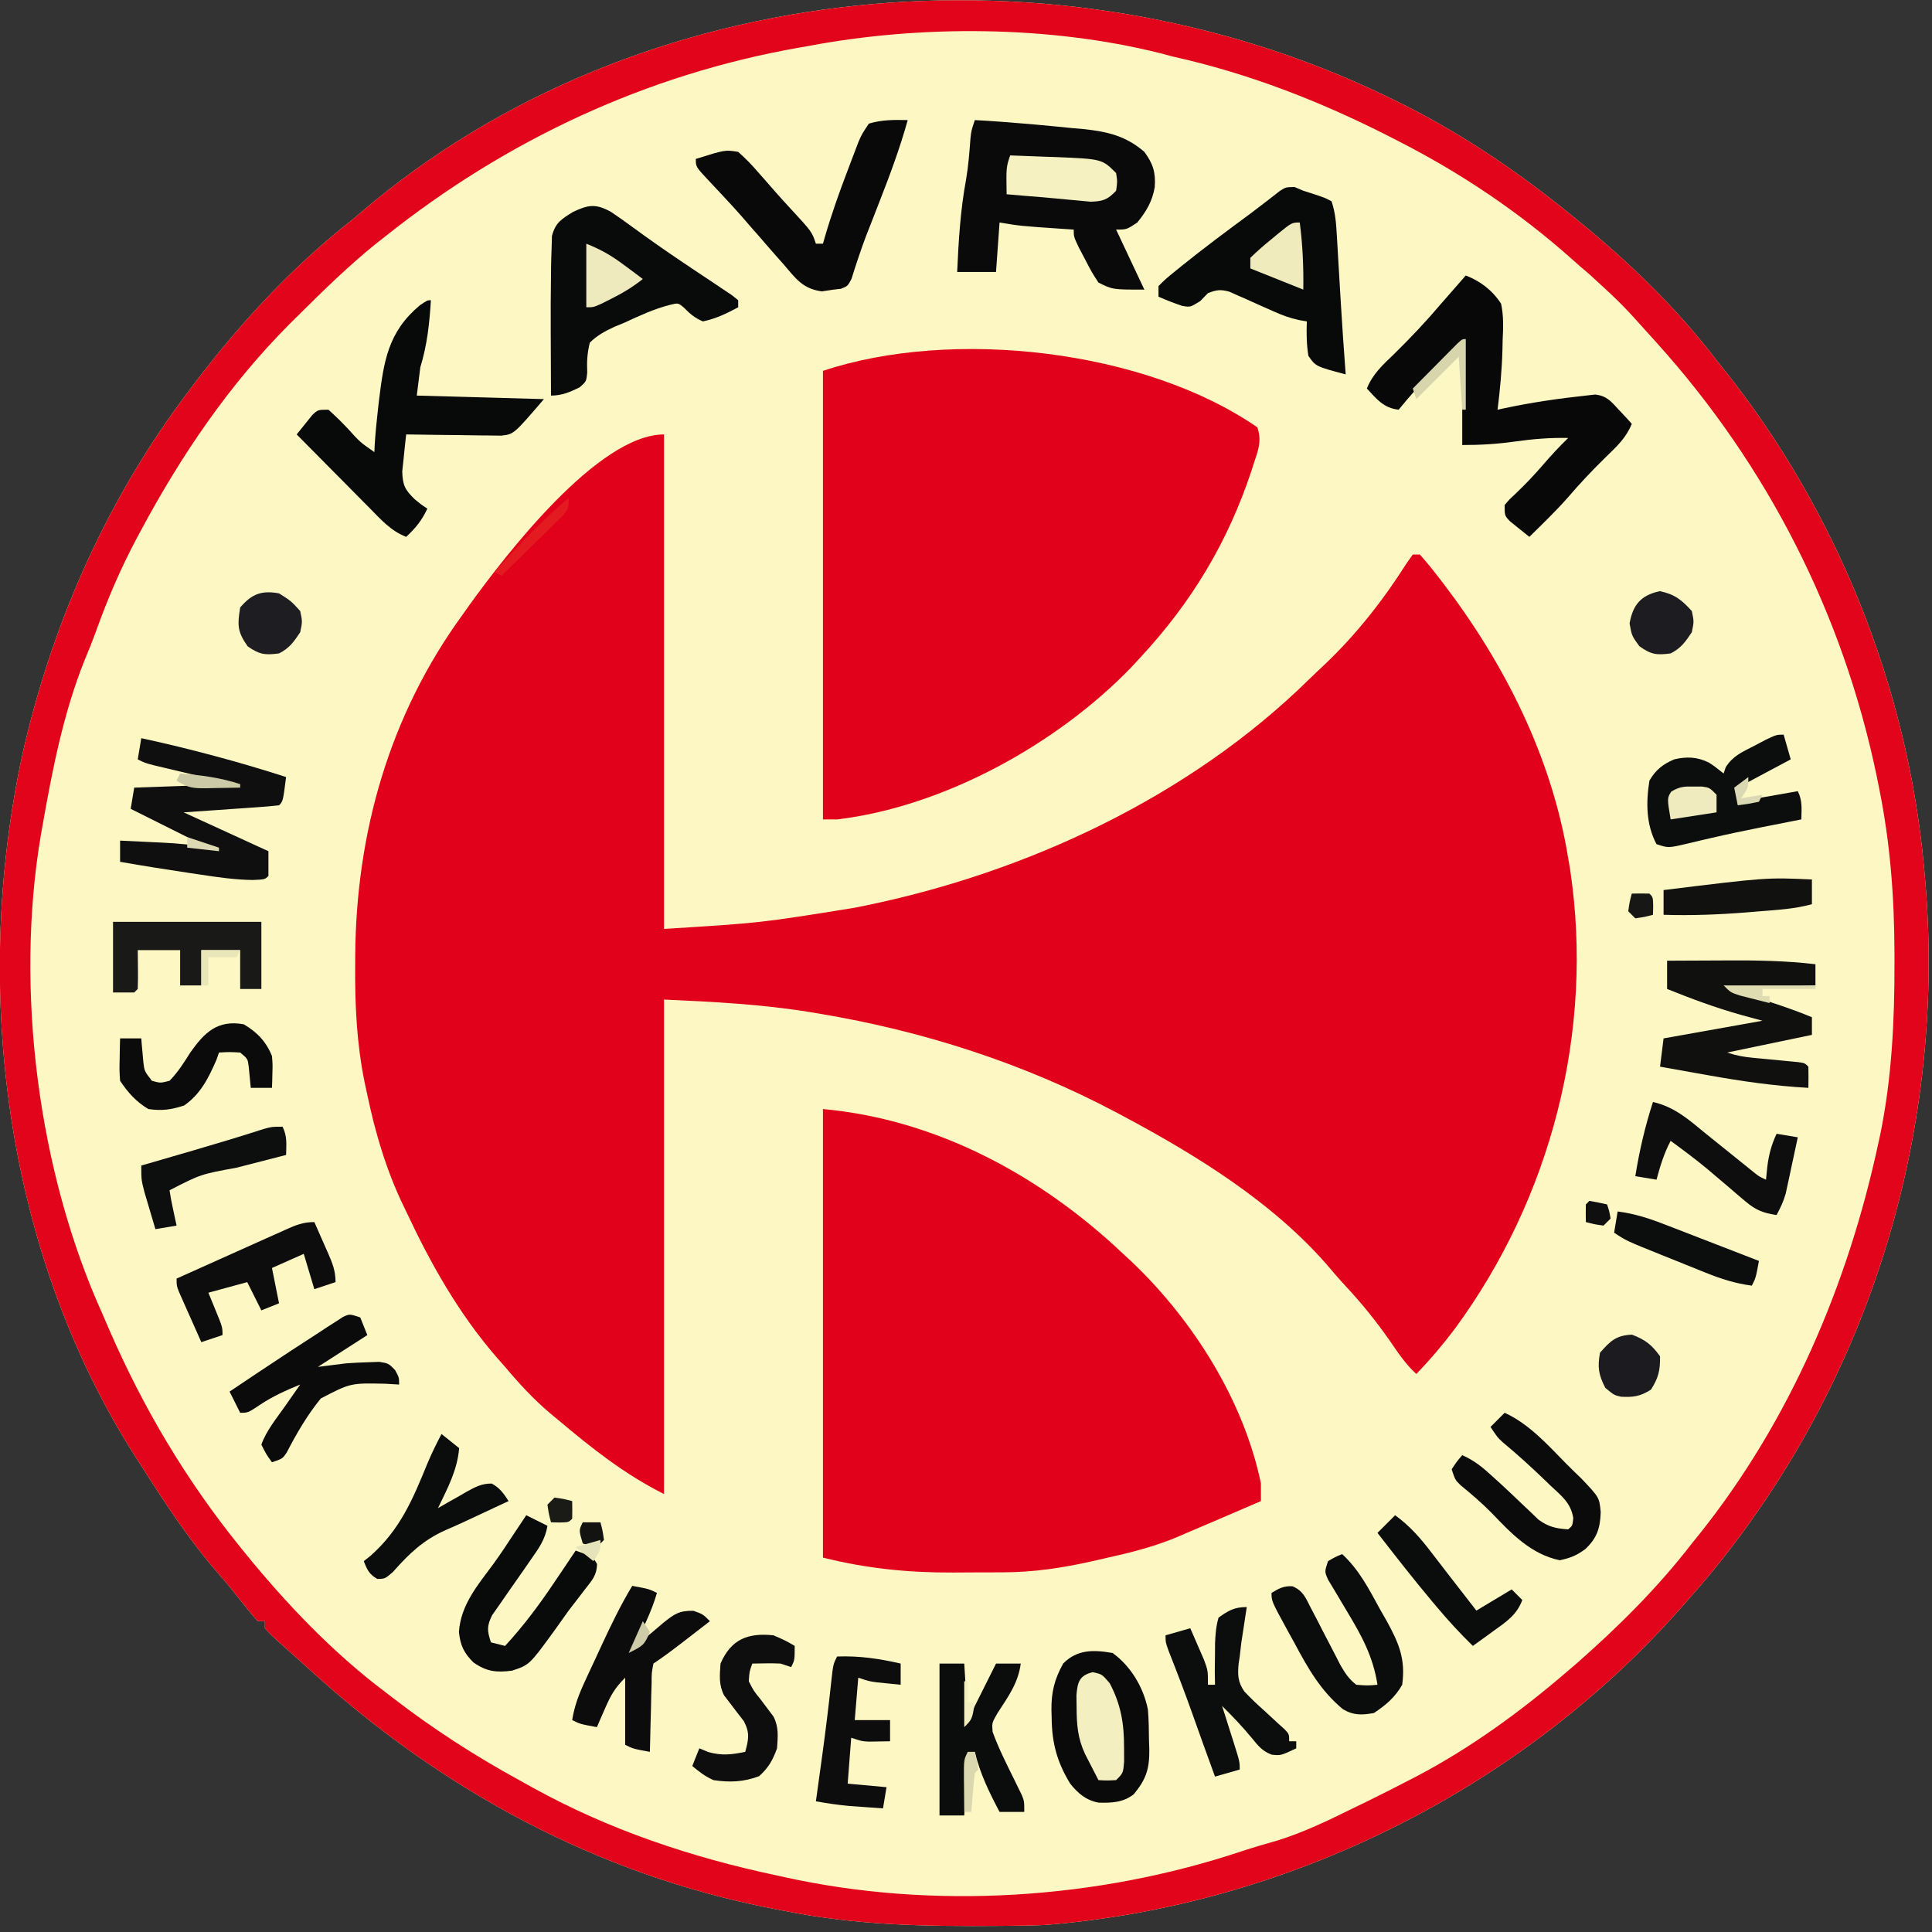 <?xml version="1.0" encoding="UTF-8"?>
<svg version="1.1" xmlns="http://www.w3.org/2000/svg" width="547" height="547">
<rect width="100%" height="100%" fill="#333333" stroke="none"/>
<path d="M0 0 C0.821 0.393 1.642 0.785 2.488 1.19 C20.584 9.971 37.429 21.293 53 34 C53.53 34.429 54.061 34.858 54.607 35.3 C69.039 47.037 82.71 60.19 94 75 C94.781 75.976 95.562 76.952 96.367 77.957 C127.99 117.66 147.989 167.501 152.688 218 C152.75 218.667 152.813 219.334 152.878 220.021 C159.539 291.721 137.798 363.599 91.856 419.075 C89.607 421.749 87.313 424.381 85 427 C84.305 427.79 84.305 427.79 83.596 428.596 C38.22 479.823 -27.776 512.573 -96 518 C-99.352 518.155 -102.7 518.209 -106.055 518.238 C-106.986 518.248 -107.917 518.258 -108.877 518.268 C-129.61 518.441 -149.606 518.143 -170 514 C-171.064 513.796 -172.128 513.593 -173.225 513.383 C-222.798 503.759 -266.921 479.824 -304 446 C-305.812 444.374 -307.624 442.749 -309.438 441.125 C-315.47 435.722 -315.47 435.722 -317 434 C-317 433.34 -317 432.68 -317 432 C-317.66 432 -318.32 432 -319 432 C-320.396 430.472 -321.716 428.873 -323 427.25 C-323.811 426.232 -324.622 425.213 -325.457 424.164 C-326.091 423.368 -326.091 423.368 -326.737 422.556 C-327.901 421.122 -329.111 419.727 -330.324 418.336 C-338.546 408.905 -345.269 398.523 -352 388 C-352.697 386.923 -352.697 386.923 -353.407 385.825 C-390.464 328.048 -400.002 253.324 -385.719 186.902 C-377.666 151.044 -362.789 116.676 -341 87 C-340.584 86.432 -340.168 85.865 -339.739 85.28 C-325.947 66.615 -310.308 49.321 -292 35 C-291.18 34.301 -290.36 33.603 -289.516 32.883 C-210.484 -34.414 -92.097 -44.265 0 0 Z " fill="#FDF7C4" transform="translate(392,27)"/>
<path d="M0 0 C0 46.2 0 92.4 0 140 C27.294 138.313 27.294 138.313 54 134 C54.965 133.805 55.929 133.609 56.923 133.408 C102.864 123.977 148.832 102.515 182.515 69.45 C184.004 67.996 185.519 66.571 187.039 65.148 C196.002 56.631 203.592 46.959 210.219 36.523 C210.807 35.691 211.394 34.858 212 34 C212.66 34 213.32 34 214 34 C215.759 35.982 217.388 37.966 219 40.062 C219.488 40.693 219.975 41.324 220.478 41.973 C237.967 64.853 251.356 91.349 256 120 C256.186 121.087 256.371 122.173 256.562 123.293 C263.383 168.999 251.143 216.2 223.852 253.285 C220.48 257.746 216.891 261.983 213 266 C209.913 263.221 207.719 259.832 205.375 256.438 C201.588 251.042 197.582 246.058 193.078 241.23 C191.17 239.182 189.364 237.08 187.562 234.938 C172.028 217.199 150.631 204.004 130 193 C129.36 192.657 128.72 192.315 128.06 191.961 C101.771 178.019 73.305 168.886 44 164 C42.575 163.762 42.575 163.762 41.121 163.52 C27.41 161.306 13.943 160.634 0 160 C0 206.2 0 252.4 0 300 C-11.202 294.399 -20.443 287.03 -30 279 C-30.733 278.392 -31.467 277.783 -32.223 277.156 C-36.972 273.13 -41.006 268.765 -45 264 C-45.762 263.138 -46.524 262.275 -47.309 261.387 C-58.122 248.92 -66.022 234.897 -73 220 C-73.545 218.862 -74.091 217.724 -74.652 216.551 C-77.611 210.07 -79.85 203.556 -81.688 196.688 C-81.973 195.623 -81.973 195.623 -82.264 194.538 C-82.897 192.035 -83.459 189.525 -84 187 C-84.263 185.778 -84.525 184.557 -84.796 183.298 C-87.02 172.294 -87.523 161.581 -87.438 150.375 C-87.432 149.062 -87.432 149.062 -87.426 147.722 C-87.217 112.847 -77.742 79.433 -57 51 C-56.316 50.032 -55.631 49.064 -54.926 48.066 C-44.961 34.308 -18.685 0 0 0 Z " fill="#E2011A" transform="translate(188,123)"/>
<path d="M0 0 C0.821 0.393 1.642 0.785 2.488 1.19 C20.584 9.971 37.429 21.293 53 34 C53.53 34.429 54.061 34.858 54.607 35.3 C69.039 47.037 82.71 60.19 94 75 C94.781 75.976 95.562 76.952 96.367 77.957 C127.99 117.66 147.989 167.501 152.688 218 C152.75 218.667 152.813 219.334 152.878 220.021 C159.539 291.721 137.798 363.599 91.856 419.075 C89.607 421.749 87.313 424.381 85 427 C84.305 427.79 84.305 427.79 83.596 428.596 C38.22 479.823 -27.776 512.573 -96 518 C-99.352 518.155 -102.7 518.209 -106.055 518.238 C-106.986 518.248 -107.917 518.258 -108.877 518.268 C-129.61 518.441 -149.606 518.143 -170 514 C-171.064 513.796 -172.128 513.593 -173.225 513.383 C-222.798 503.759 -266.921 479.824 -304 446 C-305.812 444.374 -307.624 442.749 -309.438 441.125 C-315.47 435.722 -315.47 435.722 -317 434 C-317 433.34 -317 432.68 -317 432 C-317.66 432 -318.32 432 -319 432 C-320.396 430.472 -321.716 428.873 -323 427.25 C-323.811 426.232 -324.622 425.213 -325.457 424.164 C-326.091 423.368 -326.091 423.368 -326.737 422.556 C-327.901 421.122 -329.111 419.727 -330.324 418.336 C-338.546 408.905 -345.269 398.523 -352 388 C-352.697 386.923 -352.697 386.923 -353.407 385.825 C-390.464 328.048 -400.002 253.324 -385.719 186.902 C-377.666 151.044 -362.789 116.676 -341 87 C-340.584 86.432 -340.168 85.865 -339.739 85.28 C-325.947 66.615 -310.308 49.321 -292 35 C-291.18 34.301 -290.36 33.603 -289.516 32.883 C-210.484 -34.414 -92.097 -44.265 0 0 Z M-163 -14 C-163.856 -13.85 -164.712 -13.7 -165.594 -13.546 C-208.917 -5.955 -248.674 12.633 -283 40 C-283.969 40.762 -284.939 41.524 -285.938 42.309 C-293.465 48.435 -300.372 55.162 -307.25 62 C-308.173 62.914 -309.096 63.827 -310.047 64.769 C-327.16 81.961 -340.557 101.699 -352 123 C-352.396 123.735 -352.792 124.47 -353.2 125.228 C-357.725 133.723 -361.456 142.343 -364.699 151.402 C-365.744 154.293 -366.862 157.11 -368.062 159.938 C-374.095 175.044 -377.196 191.037 -380 207 C-380.136 207.758 -380.271 208.515 -380.411 209.296 C-387.855 253.1 -381.226 304.747 -363 345 C-362.345 346.512 -361.691 348.025 -361.039 349.539 C-351.364 371.773 -339.256 392.149 -324 411 C-323.565 411.539 -323.131 412.078 -322.683 412.634 C-310.982 427.016 -297.838 440.847 -283 452 C-282.34 452.51 -281.68 453.019 -281 453.544 C-269.517 462.4 -257.717 470.049 -245 477 C-243.655 477.749 -242.31 478.497 -240.965 479.246 C-219.371 491.146 -196.068 498.923 -172 504 C-171.309 504.153 -170.618 504.306 -169.907 504.464 C-127.784 513.778 -81.397 510.79 -40.559 497.176 C-37.205 496.068 -33.834 495.092 -30.438 494.125 C-22.938 491.816 -16.015 488.46 -9 485 C-7.685 484.362 -6.37 483.724 -5.055 483.086 C-1.009 481.11 3.003 479.074 7 477 C7.651 476.663 8.302 476.325 8.972 475.978 C24.523 467.821 38.707 457.446 52 446 C52.767 445.344 53.534 444.688 54.324 444.012 C66.148 433.634 77.401 422.476 87 410 C87.772 409.045 88.544 408.09 89.34 407.105 C114.803 375.126 131.168 336.726 139.75 296.938 C139.949 296.029 140.148 295.121 140.353 294.185 C143.636 278.131 144.412 261.906 144.375 245.562 C144.374 244.652 144.374 243.742 144.373 242.804 C144.33 226.908 143.176 211.615 140 196 C139.786 194.936 139.571 193.872 139.351 192.775 C129.804 146.834 108.419 104.816 77 70 C76.453 69.391 75.906 68.782 75.342 68.155 C67.17 59.064 67.17 59.064 58.176 50.809 C56.455 49.378 54.773 47.902 53.105 46.41 C38.205 33.128 21.766 22.069 4 13 C2.704 12.333 2.704 12.333 1.381 11.653 C-18.215 1.674 -38.507 -6.238 -60 -11 C-61.198 -11.318 -62.395 -11.637 -63.629 -11.965 C-95.002 -19.802 -131.334 -19.963 -163 -14 Z " fill="#E2041A" transform="translate(392,27)"/>
<path d="M0 0 C32.282 2.935 61.666 18.909 85 41 C85.884 41.82 86.769 42.64 87.68 43.484 C104.836 59.912 119.13 82.506 124 106 C124.018 107.667 124.02 109.333 124 111 C120.709 112.419 117.417 113.835 114.125 115.25 C113.207 115.646 112.289 116.041 111.344 116.449 C108.566 117.642 105.783 118.821 103 120 C102.186 120.356 101.373 120.711 100.535 121.077 C93.814 123.923 86.989 125.612 79.875 127.188 C78.747 127.447 77.619 127.707 76.457 127.975 C67.881 129.916 59.672 131.154 50.871 131.168 C50.119 131.171 49.367 131.175 48.592 131.178 C47.008 131.183 45.424 131.185 43.84 131.185 C41.468 131.187 39.096 131.206 36.725 131.225 C24.077 131.272 12.336 130.084 0 127 C0 85.09 0 43.18 0 0 Z " fill="#E2011A" transform="translate(233,314)"/>
<path d="M0 0 C1.299 3.898 0.223 6.433 -1 10.188 C-1.229 10.896 -1.457 11.604 -1.693 12.334 C-8.378 32.477 -18.58 49.446 -33 65 C-33.834 65.905 -34.668 66.81 -35.527 67.742 C-56.496 89.56 -88.72 107.409 -119 111 C-120.32 111 -121.64 111 -123 111 C-123 69.09 -123 27.18 -123 -16 C-86.49 -28.17 -32.025 -22.132 0 0 Z " fill="#E2011A" transform="translate(356,121)"/>
<path d="M0 0 C4.674 0.246 9.337 0.604 14 1 C15.018 1.086 16.037 1.172 17.086 1.261 C20.518 1.566 23.946 1.905 27.375 2.25 C28.492 2.347 29.609 2.444 30.759 2.544 C37.515 3.261 42.776 4.471 48 9 C50.494 12.401 51.236 14.872 50.938 19 C50.235 23.027 48.581 25.811 46 29 C43 31 43 31 40 31 C42.64 36.61 45.28 42.22 48 48 C39 48 39 48 35 46 C33.078 43.031 33.078 43.031 31.25 39.5 C30.636 38.335 30.023 37.169 29.391 35.969 C28 33 28 33 28 31 C27.071 30.939 26.141 30.879 25.184 30.816 C12.905 29.984 12.905 29.984 7 29 C6.67 33.62 6.34 38.24 6 43 C2.37 43 -1.26 43 -5 43 C-4.602 34.157 -4.096 25.511 -2.473 16.793 C-1.826 12.97 -1.524 9.143 -1.246 5.277 C-1 3 -1 3 0 0 Z " fill="#0A0A0B" transform="translate(276,34)"/>
<path d="M0 0 C4.174 1.605 7.586 4.242 10 8 C10.744 11.47 10.615 14.781 10.438 18.312 C10.419 19.212 10.4 20.111 10.381 21.037 C10.228 26.735 9.698 32.345 9 38 C9.614 37.867 10.228 37.734 10.86 37.597 C18.504 35.96 26.23 34.835 34 34 C34.884 33.899 35.769 33.799 36.68 33.695 C39.951 34.125 41.108 35.608 43.312 38 C44.01 38.742 44.707 39.485 45.426 40.25 C45.945 40.828 46.465 41.405 47 42 C45.411 45.932 42.837 48.33 39.812 51.25 C35.944 55.028 32.278 58.893 28.77 63.008 C25.361 66.845 21.665 70.409 18 74 C16.825 73.073 15.66 72.133 14.5 71.188 C13.85 70.665 13.201 70.143 12.531 69.605 C11 68 11 68 11 65 C12.285 63.457 12.285 63.457 14.062 61.812 C16.748 59.246 19.262 56.627 21.688 53.812 C24.029 51.096 26.41 48.486 29 46 C23.911 45.894 19.042 46.285 14 47 C8.924 47.72 4.174 48 -1 48 C-1 38.43 -1 28.86 -1 19 C-3.042 21.021 -5.084 23.043 -7.188 25.125 C-7.821 25.749 -8.454 26.373 -9.106 27.016 C-12.629 30.522 -15.878 34.132 -19 38 C-23.248 37.528 -25.2 35.033 -28 32 C-26.39 27.901 -23.422 25.238 -20.312 22.25 C-15.643 17.674 -11.228 12.991 -7 8 C-5.69 6.498 -4.377 4.998 -3.062 3.5 C-2.476 2.83 -1.889 2.159 -1.285 1.469 C-0.861 0.984 -0.437 0.499 0 0 Z " fill="#080809" transform="translate(415,78)"/>
<path d="M0 0 C2.014 1.345 3.989 2.749 5.938 4.188 C10.5 7.529 15.114 10.772 19.809 13.926 C20.81 14.599 21.811 15.272 22.842 15.966 C24.853 17.315 26.868 18.659 28.886 19.997 C30.269 20.927 30.269 20.927 31.68 21.875 C32.512 22.429 33.345 22.984 34.203 23.555 C34.796 24.032 35.389 24.509 36 25 C36 25.66 36 26.32 36 27 C32.743 28.763 29.639 30.245 26 31 C23.727 30.02 22.393 28.897 20.668 27.137 C19.013 25.737 19.013 25.737 16.698 26.31 C12.14 27.476 8.01 29.408 3.75 31.375 C2.827 31.755 1.904 32.136 0.953 32.527 C-1.776 33.808 -3.839 34.889 -6 37 C-6.758 39.97 -6.872 42.472 -6.74 45.529 C-7 48 -7 48 -8.843 49.625 C-11.576 51.011 -13.914 52 -17 52 C-17.025 47.414 -17.043 42.829 -17.055 38.243 C-17.06 36.689 -17.067 35.136 -17.075 33.583 C-17.104 28.387 -17.076 23.195 -17 18 C-16.994 17.312 -16.989 16.624 -16.983 15.915 C-16.959 13.987 -16.892 12.06 -16.824 10.133 C-16.793 9.041 -16.762 7.949 -16.729 6.825 C-15.746 3.017 -14.032 2.029 -10.75 0 C-6.363 -2.087 -4.272 -2.359 0 0 Z " fill="#090A0A" transform="translate(173,60)"/>
<path d="M0 0 C0.825 0.351 1.65 0.701 2.5 1.062 C3.175 1.278 3.851 1.493 4.547 1.715 C8.694 3.075 8.694 3.075 10.5 4.062 C11.625 7.439 11.792 10.308 12 13.863 C12.041 14.536 12.081 15.209 12.123 15.902 C12.253 18.06 12.376 20.217 12.5 22.375 C12.665 25.184 12.833 27.992 13 30.801 C13.041 31.488 13.081 32.176 13.123 32.884 C13.523 39.614 14.001 46.338 14.5 53.062 C6.014 50.802 6.014 50.802 3.938 47.812 C3.414 44.521 3.37 41.39 3.5 38.062 C2.768 37.936 2.036 37.81 1.281 37.68 C-1.364 37.093 -3.541 36.292 -6.004 35.18 C-6.827 34.817 -7.65 34.455 -8.498 34.082 C-10.214 33.316 -11.927 32.545 -13.639 31.77 C-14.46 31.41 -15.282 31.05 -16.129 30.68 C-16.872 30.346 -17.615 30.012 -18.381 29.667 C-20.881 28.954 -22.099 29.107 -24.5 30.062 C-25.583 31.176 -25.583 31.176 -26.688 32.312 C-29.5 34.062 -29.5 34.062 -31.82 33.656 C-34.1 32.885 -36.301 32.04 -38.5 31.062 C-38.5 30.073 -38.5 29.082 -38.5 28.062 C-36.438 26.004 -36.438 26.004 -33.5 23.625 C-32.708 22.981 -32.708 22.981 -31.899 22.323 C-25.555 17.214 -19.016 12.35 -12.457 7.521 C-11.068 6.486 -9.692 5.434 -8.324 4.371 C-7.614 3.822 -6.904 3.273 -6.172 2.707 C-5.528 2.203 -4.885 1.699 -4.222 1.179 C-2.5 0.062 -2.5 0.062 0 0 Z " fill="#080909" transform="translate(366.5,52.938)"/>
<path d="M0 0 C-0.413 6.617 -1.043 12.638 -3 19 C-3.33 21.64 -3.66 24.28 -4 27 C7.88 27.33 19.76 27.66 32 28 C23.473 37.948 23.473 37.948 19.906 38.341 C18.664 38.325 17.423 38.309 16.145 38.293 C15.483 38.289 14.821 38.284 14.14 38.28 C12.03 38.263 9.922 38.226 7.812 38.188 C6.381 38.172 4.949 38.159 3.518 38.146 C0.011 38.113 -3.494 38.062 -7 38 C-7.261 40.24 -7.494 42.483 -7.715 44.727 C-7.848 45.975 -7.98 47.224 -8.117 48.51 C-7.984 52.467 -7.334 53.647 -4.562 56.375 C-2.675 57.921 -2.675 57.921 -1 59 C-2.552 62.328 -4.306 64.486 -7 67 C-11.291 65.348 -14.143 62.109 -17.297 58.898 C-17.891 58.302 -18.484 57.706 -19.096 57.091 C-20.985 55.19 -22.868 53.283 -24.75 51.375 C-26.032 50.083 -27.315 48.791 -28.598 47.5 C-31.737 44.339 -34.87 41.171 -38 38 C-37.073 36.825 -36.133 35.66 -35.188 34.5 C-34.404 33.525 -34.404 33.525 -33.605 32.531 C-32 31 -32 31 -29 31 C-27.042 32.766 -25.241 34.525 -23.438 36.438 C-20.076 40.175 -20.076 40.175 -16 43 C-15.974 42.377 -15.948 41.755 -15.922 41.113 C-15.714 37.729 -15.386 34.368 -15 31 C-14.908 30.185 -14.816 29.371 -14.721 28.532 C-13.333 17.259 -12.168 9.019 -3.145 1.449 C-1 0 -1 0 0 0 Z " fill="#080909" transform="translate(122,85)"/>
<path d="M0 0 C-2.183 7.837 -4.97 15.367 -7.938 22.938 C-8.802 25.155 -9.665 27.372 -10.527 29.59 C-11.156 31.189 -11.156 31.189 -11.796 32.82 C-12.599 34.94 -13.356 37.078 -14.067 39.231 C-14.397 40.229 -14.727 41.226 -15.066 42.254 C-15.346 43.145 -15.625 44.037 -15.912 44.955 C-17 47 -17 47 -18.914 47.765 C-19.602 47.843 -20.291 47.92 -21 48 C-22.64 48.248 -22.64 48.248 -24.312 48.5 C-29.651 47.776 -31.617 44.979 -35 41 C-35.616 40.307 -36.232 39.615 -36.866 38.901 C-38.596 36.949 -40.301 34.978 -42 33 C-42.684 32.223 -43.369 31.445 -44.074 30.645 C-45.125 29.451 -46.169 28.251 -47.203 27.043 C-48.729 25.308 -50.282 23.614 -51.859 21.926 C-52.62 21.109 -52.62 21.109 -53.396 20.276 C-54.408 19.192 -55.425 18.111 -56.446 17.034 C-60 13.222 -60 13.222 -60 11 C-51.694 8.394 -51.694 8.394 -48 9 C-45.856 10.91 -44.096 12.709 -42.25 14.875 C-41.731 15.462 -41.213 16.049 -40.678 16.654 C-39.62 17.853 -38.567 19.056 -37.519 20.264 C-36.121 21.861 -34.698 23.429 -33.254 24.984 C-27.131 31.607 -27.131 31.607 -26 35 C-25.34 35 -24.68 35 -24 35 C-23.831 34.405 -23.661 33.81 -23.487 33.197 C-21.592 26.697 -19.365 20.381 -16.938 14.062 C-16.586 13.131 -16.235 12.2 -15.873 11.24 C-15.532 10.348 -15.191 9.455 -14.84 8.535 C-14.381 7.335 -14.381 7.335 -13.914 6.11 C-13 4 -13 4 -11 1 C-7.34 -0.118 -3.805 -0.088 0 0 Z " fill="#09090A" transform="translate(257,34)"/>
<path d="M0 0 C5.148 3.693 8.763 9.77 10 16 C10.26 18.955 10.277 21.909 10.312 24.875 C10.342 25.665 10.371 26.455 10.4 27.27 C10.459 32.683 9.578 35.693 6 40 C3.033 42.331 -0.245 42.489 -3.977 42.371 C-7.544 41.717 -9.801 39.727 -12 37 C-15.743 30.854 -17.198 25.442 -17.25 18.25 C-17.271 17.559 -17.291 16.868 -17.312 16.156 C-17.351 11.039 -16.467 7.512 -14 3 C-10.002 -1.056 -5.378 -0.918 0 0 Z " fill="#0A0A0A" transform="translate(315,468)"/>
<path d="M0 0 C4.213 -0.025 8.427 -0.043 12.64 -0.055 C14.069 -0.06 15.497 -0.067 16.926 -0.075 C25.334 -0.126 33.635 0.014 42 1 C42 2.98 42 4.96 42 7 C34.08 7.33 26.16 7.66 18 8 C23.698 9.886 23.698 9.886 29.397 11.769 C33.315 13.071 37.19 14.402 41 16 C41 17.65 41 19.3 41 21 C33.08 22.65 25.16 24.3 17 26 C19.637 26.879 21.678 27.245 24.414 27.5 C25.679 27.624 25.679 27.624 26.969 27.75 C28.747 27.917 30.526 28.084 32.305 28.25 C33.145 28.332 33.986 28.415 34.852 28.5 C35.623 28.572 36.395 28.644 37.19 28.719 C39 29 39 29 40 30 C40.041 32 40.043 34 40 36 C30.421 35.465 21.124 34.141 11.688 32.438 C10.35 32.201 9.012 31.964 7.674 31.729 C4.448 31.158 1.224 30.582 -2 30 C-1.67 27.36 -1.34 24.72 -1 22 C8.24 20.35 17.48 18.7 27 17 C23.937 16.165 23.937 16.165 20.812 15.312 C13.686 13.286 6.87 10.784 0 8 C0 5.36 0 2.72 0 0 Z " fill="#10100F" transform="translate(472,272)"/>
<path d="M0 0 C6.123 1.319 12.195 2.775 18.25 4.375 C19.068 4.591 19.887 4.806 20.73 5.028 C27.545 6.841 34.285 8.842 41 11 C40.125 17.875 40.125 17.875 39 19 C37.004 19.229 35 19.395 32.996 19.535 C31.781 19.622 30.566 19.709 29.314 19.799 C27.395 19.929 27.395 19.929 25.438 20.062 C24.154 20.153 22.871 20.244 21.549 20.338 C18.366 20.563 15.183 20.782 12 21 C23.88 26.445 23.88 26.445 36 32 C36 34.31 36 36.62 36 39 C35 40 35 40 31.578 40.148 C26.569 40.084 21.695 39.379 16.75 38.625 C15.831 38.489 14.911 38.353 13.964 38.214 C7.296 37.221 0.639 36.168 -6 35 C-6 33.02 -6 31.04 -6 29 C-2.958 29.142 0.083 29.288 3.125 29.438 C3.981 29.477 4.837 29.516 5.719 29.557 C10.217 29.782 14.568 30.135 19 31 C17.915 30.457 16.829 29.915 15.711 29.355 C9.474 26.237 3.237 23.118 -3 20 C-2.67 18.02 -2.34 16.04 -2 14 C7.24 13.67 16.48 13.34 26 13 C17.863 11.068 17.863 11.068 9.725 9.141 C8.715 8.9 7.705 8.659 6.664 8.41 C5.109 8.041 5.109 8.041 3.522 7.664 C1 7 1 7 -1 6 C-0.67 4.02 -0.34 2.04 0 0 Z " fill="#0E0F0E" transform="translate(40,209)"/>
<path d="M0 0 C0.66 2.31 1.32 4.62 2 7 C-5.425 10.96 -5.425 10.96 -13 15 C-13 16.32 -13 17.64 -13 19 C-4.585 17.515 -4.585 17.515 4 16 C5.354 18.709 5.065 21.009 5 24 C3.765 24.242 2.53 24.485 1.258 24.734 C-0.453 25.072 -2.164 25.411 -3.875 25.75 C-4.77 25.927 -5.665 26.104 -6.588 26.286 C-11.15 27.196 -15.698 28.143 -20.23 29.191 C-21.452 29.473 -21.452 29.473 -22.698 29.761 C-24.25 30.123 -25.8 30.492 -27.349 30.868 C-32.672 32.109 -32.672 32.109 -36 31 C-38.976 25.42 -38.991 19.132 -38 13 C-36.197 9.943 -34.242 8.404 -31 7 C-27.499 6.16 -24.466 6.272 -21.16 7.914 C-19.5 9 -19.5 9 -17 11 C-16.706 10.126 -16.706 10.126 -16.406 9.234 C-14.385 6.023 -11.842 4.98 -8.5 3.25 C-7.335 2.636 -6.169 2.023 -4.969 1.391 C-2 0 -2 0 0 0 Z " fill="#0C0D0D" transform="translate(505,208)"/>
<path d="M0 0 C4.864 4.511 7.591 9.921 10.75 15.688 C11.352 16.739 11.954 17.79 12.574 18.873 C16.077 25.254 17.99 29.7 17 37 C15 40.533 12.374 42.75 9 45 C5.581 45.603 3.176 45.718 0.141 43.864 C-6.141 38.608 -9.675 32.35 -13.5 25.188 C-14.132 24.043 -14.763 22.899 -15.414 21.721 C-20 13.328 -20 13.328 -20 11 C-17.898 9.724 -16.542 8.968 -14.055 9.114 C-11.02 10.423 -10.366 12.335 -8.871 15.242 C-8.311 16.308 -7.751 17.374 -7.174 18.473 C-6.601 19.595 -6.028 20.718 -5.438 21.875 C-4.295 24.083 -3.148 26.289 -1.996 28.492 C-1.493 29.476 -0.989 30.459 -0.47 31.472 C0.863 33.764 1.91 35.386 4 37 C7.125 37.25 7.125 37.25 10 37 C8.752 28.945 5.492 23.057 1.312 16.125 C0.091 14.091 -1.122 12.053 -2.324 10.008 C-3.13 8.672 -3.13 8.672 -3.952 7.309 C-5 5 -5 5 -4 2 C-1.938 0.812 -1.938 0.812 0 0 Z " fill="#0B0C0C" transform="translate(380,440)"/>
<path d="M0 0 C6.886 3.13 12.171 9.036 17.402 14.375 C18.823 15.82 20.284 17.226 21.75 18.625 C26.803 23.959 26.803 23.959 27.203 28.105 C27.051 32.635 26.199 35.403 22.875 38.562 C20.298 40.432 18.813 41.042 15.625 41.75 C7.402 40.049 1.859 34.128 -3.785 28.246 C-6.525 25.468 -9.456 22.983 -12.469 20.508 C-14 19 -14 19 -15 16 C-13.562 13.812 -13.562 13.812 -12 12 C-8.549 13.505 -6.133 15.516 -3.375 18.062 C-2.501 18.858 -1.627 19.653 -0.727 20.473 C1.085 22.152 2.882 23.847 4.664 25.559 C5.517 26.364 6.371 27.17 7.25 28 C8.018 28.742 8.787 29.485 9.578 30.25 C12.431 32.311 14.515 32.764 18 33 C19.213 31.971 19.213 31.971 19.438 29.836 C18.771 25.515 16.109 23.533 13 20.625 C12.113 19.767 12.113 19.767 11.208 18.891 C7.417 15.25 3.54 11.716 -0.512 8.367 C-2 7 -2 7 -4 4 C-2.68 2.68 -1.36 1.36 0 0 Z " fill="#0B0B0B" transform="translate(426,400)"/>
<path d="M0 0 C-0.144 0.918 -0.289 1.836 -0.438 2.781 C-0.623 4.008 -0.809 5.236 -1 6.5 C-1.186 7.707 -1.371 8.913 -1.562 10.156 C-1.707 11.425 -1.851 12.693 -2 14 C-2.102 14.658 -2.204 15.316 -2.309 15.995 C-2.615 19.216 -2.554 21.196 -0.684 23.911 C1.13 25.845 3.016 27.617 5 29.375 C6.316 30.587 7.629 31.803 8.938 33.023 C9.817 33.811 9.817 33.811 10.715 34.615 C12 36 12 36 12 38 C12.66 38 13.32 38 14 38 C14 38.66 14 39.32 14 40 C9.625 42.066 9.625 42.066 7.043 41.793 C4.417 40.774 3.334 39.426 1.562 37.25 C-1.13 33.977 -3.974 30.969 -7 28 C-6.639 29.132 -6.278 30.264 -5.906 31.43 C-5.437 32.911 -4.969 34.393 -4.5 35.875 C-4.262 36.621 -4.023 37.368 -3.777 38.137 C-2 43.773 -2 43.773 -2 46 C-4.31 46.66 -6.62 47.32 -9 48 C-11.173 42.051 -13.323 36.095 -15.438 30.125 C-17.537 24.218 -19.772 18.375 -22.082 12.547 C-23 10 -23 10 -23 8 C-20.69 7.34 -18.38 6.68 -16 6 C-15.158 7.913 -14.327 9.83 -13.5 11.75 C-13.036 12.817 -12.572 13.885 -12.094 14.984 C-11 18 -11 18 -11 22 C-10.34 22 -9.68 22 -9 22 C-9.021 20.721 -9.041 19.442 -9.062 18.125 C-9.049 16.417 -9.028 14.708 -9 13 C-8.996 12.103 -8.992 11.206 -8.988 10.281 C-8.879 7.716 -8.717 5.467 -8 3 C-5.188 0.966 -3.476 0 0 0 Z " fill="#0C0D0D" transform="translate(353,455)"/>
<path d="M0 0 C4.75 0.875 4.75 0.875 7 2 C5.354 7.685 2.71 12.767 0 18 C0.636 17.437 0.636 17.437 1.285 16.863 C3.171 15.218 5.08 13.605 7 12 C7.897 11.234 7.897 11.234 8.812 10.453 C11.904 7.997 13.248 6.986 17.312 7.062 C20 8 20 8 22 10 C19.897 11.626 17.792 13.251 15.688 14.875 C14.795 15.565 14.795 15.565 13.885 16.27 C11.3 18.262 8.717 20.189 6 22 C5.49 24.612 5.49 24.612 5.488 27.664 C5.453 28.786 5.417 29.907 5.381 31.062 C5.358 32.238 5.336 33.414 5.312 34.625 C5.278 35.808 5.244 36.992 5.209 38.211 C5.126 41.141 5.057 44.07 5 47 C0.25 46.125 0.25 46.125 -2 45 C-2 38.73 -2 32.46 -2 26 C-4.953 28.953 -6.052 30.93 -7.688 34.688 C-8.124 35.681 -8.561 36.675 -9.012 37.699 C-9.338 38.458 -9.664 39.218 -10 40 C-14.75 39.125 -14.75 39.125 -17 38 C-16.366 34.012 -15.113 30.728 -13.418 27.07 C-12.898 25.945 -12.378 24.82 -11.842 23.66 C-11.296 22.494 -10.75 21.327 -10.188 20.125 C-9.386 18.387 -9.386 18.387 -8.568 16.613 C-5.927 10.928 -3.234 5.372 0 0 Z " fill="#0C0C0C" transform="translate(179,449)"/>
<path d="M0 0 C2.31 0 4.62 0 7 0 C7.33 5.28 7.66 10.56 8 16 C10.64 10.72 13.28 5.44 16 0 C18.31 0 20.62 0 23 0 C22.284 5.563 19.386 9.433 16.398 14.062 C14.824 16.809 14.824 16.809 15.035 19.336 C16.738 24.037 18.993 28.46 21.205 32.938 C21.74 34.04 21.74 34.04 22.285 35.164 C22.614 35.829 22.943 36.493 23.281 37.178 C24 39 24 39 24 42 C21.69 42 19.38 42 17 42 C14.06 36.422 11.47 31.147 10 25 C9.34 25 8.68 25 8 25 C7.67 30.94 7.34 36.88 7 43 C4.69 43 2.38 43 0 43 C0 28.81 0 14.62 0 0 Z " fill="#0B0C0C" transform="translate(266,471)"/>
<path d="M0 0 C2 1 4 2 6 3 C5.371 6.825 3.58 9.325 1.367 12.465 C0.282 14.036 0.282 14.036 -0.824 15.639 C-1.975 17.293 -3.13 18.944 -4.294 20.589 C-5.42 22.184 -6.527 23.793 -7.633 25.402 C-8.302 26.356 -8.971 27.31 -9.661 28.293 C-11.212 31.428 -11.079 32.736 -10 36 C-8.68 36.33 -7.36 36.66 -6 37 C-0.789 31.34 3.663 25.389 7.938 19 C8.526 18.13 9.114 17.26 9.721 16.363 C11.152 14.245 12.578 12.124 14 10 C18.872 11.774 18.872 11.774 20.027 13.809 C19.987 17.06 18.543 18.52 16.562 21.062 C15.825 22.025 15.088 22.988 14.328 23.98 C13.56 24.977 12.792 25.973 12 27 C10.6 28.955 9.204 30.913 7.812 32.875 C0.896 42.368 0.896 42.368 -4 44 C-8.454 44.6 -11.294 44.259 -14.938 41.688 C-17.673 39.002 -18.664 36.875 -19.062 33.062 C-18.574 25.418 -13.765 19.809 -9.36 13.863 C-7.265 10.993 -5.328 8.031 -3.375 5.062 C-2.25 3.375 -1.125 1.688 0 0 Z " fill="#090A0A" transform="translate(149,429)"/>
<path d="M0 0 C0.66 1.65 1.32 3.3 2 5 C-2.62 7.97 -7.24 10.94 -12 14 C-9.36 13.67 -6.72 13.34 -4 13 C-1.899 12.848 0.206 12.739 2.312 12.688 C3.823 12.631 3.823 12.631 5.363 12.574 C8 13 8 13 9.855 14.895 C11 17 11 17 11 19 C9.061 18.886 9.061 18.886 7.082 18.77 C-2.749 18.56 -2.749 18.56 -11.175 22.943 C-15.001 27.64 -18.009 32.8 -20.783 38.174 C-22 40 -22 40 -25 41 C-26.625 38.75 -26.625 38.75 -28 36 C-26.585 32.039 -23.781 28.671 -21.375 25.25 C-20.955 24.648 -20.535 24.046 -20.102 23.426 C-19.07 21.949 -18.035 20.474 -17 19 C-21.008 20.653 -24.696 22.274 -28.312 24.688 C-31.785 27 -31.785 27 -34 27 C-34.99 25.02 -35.98 23.04 -37 21 C-32.02 17.636 -27.018 14.306 -22 11 C-21.166 10.45 -20.332 9.899 -19.473 9.333 C-16.906 7.647 -14.33 5.978 -11.75 4.312 C-10.928 3.771 -10.107 3.23 -9.26 2.673 C-8.489 2.179 -7.717 1.685 -6.922 1.176 C-6.237 0.731 -5.552 0.287 -4.847 -0.171 C-3 -1 -3 -1 0 0 Z " fill="#0B0B0B" transform="translate(102,373)"/>
<path d="M0 0 C13.86 0 27.72 0 42 0 C42 6.27 42 12.54 42 19 C40.02 19 38.04 19 36 19 C36 15.37 36 11.74 36 8 C32.37 8 28.74 8 25 8 C25 11.3 25 14.6 25 18 C23.02 18 21.04 18 19 18 C19 14.7 19 11.4 19 8 C15.04 8 11.08 8 7 8 C7.021 9.794 7.041 11.589 7.062 13.438 C7.084 15.292 7.072 17.147 7 19 C6.67 19.33 6.34 19.66 6 20 C4.02 20 2.04 20 0 20 C0 13.4 0 6.8 0 0 Z " fill="#191917" transform="translate(32,261)"/>
<path d="M0 0 C1.007 2.268 2.006 4.539 3 6.812 C3.286 7.455 3.572 8.098 3.867 8.76 C5.137 11.678 6 13.783 6 17 C4.02 17.66 2.04 18.32 0 19 C-0.99 15.7 -1.98 12.4 -3 9 C-5.97 10.32 -8.94 11.64 -12 13 C-11.783 14.083 -11.783 14.083 -11.562 15.188 C-11.042 17.792 -10.521 20.396 -10 23 C-11.65 23.66 -13.3 24.32 -15 25 C-16.32 22.36 -17.64 19.72 -19 17 C-24.445 18.485 -24.445 18.485 -30 20 C-29.34 21.609 -28.68 23.218 -28 24.875 C-26 29.75 -26 29.75 -26 32 C-27.98 32.66 -29.96 33.32 -32 34 C-33.171 31.377 -34.337 28.752 -35.5 26.125 C-35.834 25.379 -36.168 24.632 -36.512 23.863 C-36.828 23.148 -37.143 22.432 -37.469 21.695 C-37.909 20.706 -37.909 20.706 -38.357 19.696 C-39 18 -39 18 -39 16 C-34.998 14.203 -30.997 12.406 -26.994 10.611 C-25.636 10.001 -24.277 9.391 -22.918 8.781 C-20.955 7.899 -18.991 7.018 -17.027 6.137 C-15.26 5.343 -15.26 5.343 -13.457 4.534 C-12.316 4.028 -11.175 3.522 -10 3 C-9.377 2.715 -8.753 2.431 -8.111 2.138 C-5.224 0.846 -3.201 0 0 0 Z " fill="#0D0D0D" transform="translate(89,346)"/>
<path d="M0 0 C6.211 1.433 10.189 5.054 15 9 C16.959 10.581 18.922 12.157 20.887 13.731 C22.242 14.818 23.596 15.907 24.947 17 C25.572 17.502 26.196 18.005 26.84 18.523 C27.401 18.976 27.961 19.429 28.539 19.896 C30.024 21.088 30.024 21.088 32 22 C32.186 20.175 32.186 20.175 32.375 18.312 C32.789 14.935 33.546 12.102 35 9 C36.98 9.33 38.96 9.66 41 10 C40.382 12.918 39.756 15.834 39.125 18.75 C38.951 19.575 38.777 20.4 38.598 21.25 C38.424 22.049 38.25 22.848 38.07 23.672 C37.913 24.405 37.756 25.138 37.594 25.894 C36.971 28.104 36.089 29.982 35 32 C31.169 31.464 29.006 30.558 26.074 28.051 C25.359 27.449 24.645 26.848 23.908 26.229 C23.175 25.596 22.443 24.964 21.688 24.312 C20.235 23.078 18.78 21.845 17.324 20.613 C16.614 20.012 15.905 19.411 15.173 18.792 C11.873 16.071 8.453 13.522 5 11 C3.125 14.561 2.047 18.112 1 22 C-0.98 21.67 -2.96 21.34 -5 21 C-3.838 13.807 -2.255 6.93 0 0 Z " fill="#0D0E0D" transform="translate(468,312)"/>
<path d="M0 0 C6.283 -0.233 11.88 0.595 18 2 C18 3.98 18 5.96 18 8 C16.562 7.858 15.125 7.711 13.688 7.562 C12.887 7.481 12.086 7.4 11.262 7.316 C9 7 9 7 6 6 C5.67 9.96 5.34 13.92 5 18 C8.3 18 11.6 18 15 18 C15 19.98 15 21.96 15 24 C13.742 24.021 12.484 24.041 11.188 24.062 C10.48 24.074 9.772 24.086 9.043 24.098 C7 24 7 24 4 23 C3.67 27.29 3.34 31.58 3 36 C6.63 36.33 10.26 36.66 14 37 C13.67 38.98 13.34 40.96 13 43 C10.958 42.858 8.916 42.711 6.875 42.562 C5.738 42.481 4.601 42.4 3.43 42.316 C0.246 42.023 -2.855 41.569 -6 41 C-5.92 40.423 -5.839 39.845 -5.756 39.25 C-5.377 36.521 -5.001 33.792 -4.625 31.062 C-4.489 30.072 -4.352 29.081 -4.211 28.06 C-3.26 21.085 -2.391 14.106 -1.647 7.106 C-1.106 2.212 -1.106 2.212 0 0 Z " fill="#0C0D0C" transform="translate(237,469)"/>
<path d="M0 0 C3.438 1.5 3.438 1.5 6 3 C6 7 6 7 5 9 C4.01 8.67 3.02 8.34 2 8 C0.606 7.933 -0.792 7.915 -2.188 7.938 C-3.446 7.958 -4.704 7.979 -6 8 C-6.819 10.246 -6.819 10.246 -7 13 C-5.645 15.692 -5.645 15.692 -3.625 18.188 C-2.978 19.047 -2.331 19.907 -1.664 20.793 C-1.115 21.521 -0.566 22.25 0 23 C1.536 26.072 1.227 28.602 1 32 C-0.244 35.405 -1.383 37.439 -4.062 39.875 C-8.401 41.537 -12.415 41.695 -17 41 C-19.403 39.905 -20.957 38.72 -23 37 C-22.34 35.35 -21.68 33.7 -21 32 C-19.732 32.526 -19.732 32.526 -18.438 33.062 C-14.55 34.123 -11.916 33.783 -8 33 C-7.043 29.405 -6.657 27.664 -8.398 24.297 C-9.051 23.456 -9.703 22.616 -10.375 21.75 C-11.022 20.899 -11.669 20.048 -12.336 19.172 C-12.885 18.455 -13.434 17.738 -14 17 C-15.532 13.936 -15.229 11.383 -15 8 C-12.028 1.117 -7.251 -0.763 0 0 Z " fill="#0D0E0D" transform="translate(219,463)"/>
<path d="M0 0 C3.757 2.184 6.398 4.946 8 9 C8.195 11.359 8.195 11.359 8.125 13.75 C8.107 14.549 8.089 15.348 8.07 16.172 C8.047 16.775 8.024 17.378 8 18 C6.02 18 4.04 18 2 18 C1.805 15.982 1.609 13.964 1.414 11.945 C1.136 9.773 1.136 9.773 -1 8 C-4.083 7.833 -4.083 7.833 -7 8 C-7.227 8.66 -7.454 9.32 -7.688 10 C-9.953 15.179 -12.16 19.72 -16.875 23 C-20.602 24.193 -23.11 24.556 -27 24 C-30.446 21.942 -32.774 19.34 -35 16 C-35.195 13.082 -35.195 13.082 -35.125 9.812 C-35.107 8.726 -35.089 7.639 -35.07 6.52 C-35.047 5.688 -35.024 4.857 -35 4 C-33.02 4 -31.04 4 -29 4 C-28.927 4.922 -28.927 4.922 -28.852 5.863 C-28.777 6.672 -28.702 7.48 -28.625 8.312 C-28.555 9.113 -28.486 9.914 -28.414 10.738 C-28.104 13.272 -28.104 13.272 -26 16 C-23.587 16.667 -23.587 16.667 -21 16 C-18.608 13.536 -16.943 10.909 -15.125 8 C-11.105 2.325 -7.435 -1.328 0 0 Z " fill="#0B0B0B" transform="translate(69,290)"/>
<path d="M0 0 C1.65 1.32 3.3 2.64 5 4 C4.495 10.23 1.674 15.455 -1 21 C-0.108 20.483 0.784 19.966 1.703 19.434 C2.885 18.768 4.067 18.102 5.25 17.438 C5.837 17.095 6.423 16.753 7.027 16.4 C9.48 15.037 11.389 13.99 14.234 14.035 C16.519 15.283 17.602 16.833 19 19 C18.033 19.447 17.066 19.895 16.07 20.355 C13.363 21.609 10.663 22.876 7.965 24.148 C5.698 25.216 3.434 26.242 1.129 27.227 C-5.184 30.035 -9.203 33.92 -13.773 39.086 C-16 41 -16 41 -18.164 41.039 C-20.483 39.726 -21.052 38.448 -22 36 C-21.074 35.265 -21.074 35.265 -20.129 34.516 C-11.694 27.069 -8.114 18.457 -3.93 8.209 C-2.746 5.398 -1.41 2.704 0 0 Z " fill="#0B0C0C" transform="translate(125,406)"/>
<path d="M0 0 C4.246 3.104 7.226 6.546 10.375 10.688 C10.851 11.304 11.327 11.92 11.818 12.555 C12.771 13.79 13.721 15.026 14.669 16.264 C16.495 18.645 18.341 21.01 20.188 23.375 C21.116 24.571 22.044 25.767 23 27 C26.3 25.02 29.6 23.04 33 21 C33.99 21.99 34.98 22.98 36 24 C34.476 28.205 31.385 30.25 27.875 32.75 C27.312 33.161 26.748 33.572 26.168 33.996 C24.784 35.005 23.393 36.003 22 37 C18.426 33.509 15.09 29.889 11.875 26.062 C11.409 25.511 10.943 24.959 10.464 24.39 C5.151 18.052 0.066 11.536 -5 5 C-3.35 3.35 -1.7 1.7 0 0 Z " fill="#0B0C0C" transform="translate(395,429)"/>
<path d="M0 0 C1.354 2.709 1.065 5.009 1 8 C0.35 8.166 -0.299 8.332 -0.969 8.503 C-3.959 9.27 -6.948 10.041 -9.938 10.812 C-10.959 11.074 -11.981 11.335 -13.033 11.604 C-23.18 13.461 -23.18 13.461 -32 18 C-31.748 19.698 -31.424 21.385 -31.062 23.062 C-30.771 24.441 -30.771 24.441 -30.473 25.848 C-30.317 26.558 -30.161 27.268 -30 28 C-31.98 28.33 -33.96 28.66 -36 29 C-36.673 26.752 -37.338 24.501 -38 22.25 C-38.371 20.997 -38.742 19.744 -39.125 18.453 C-40 15 -40 15 -40 11 C-39.341 10.809 -38.682 10.618 -38.003 10.421 C-34.939 9.532 -31.876 8.641 -28.812 7.75 C-27.717 7.432 -26.621 7.113 -25.491 6.785 C-18.731 4.814 -11.995 2.791 -5.293 0.629 C-3 0 -3 0 0 0 Z " fill="#0D0E0E" transform="translate(80,319)"/>
<path d="M0 0 C3.355 0.111 6.709 0.241 10.062 0.375 C11.477 0.421 11.477 0.421 12.92 0.469 C26.016 1.016 26.016 1.016 30 5 C30.375 7.438 30.375 7.438 30 10 C27.573 12.565 26.314 12.989 22.75 13.109 C20.894 12.931 20.894 12.931 19 12.75 C18.344 12.692 17.689 12.634 17.013 12.574 C15.667 12.454 14.321 12.327 12.976 12.194 C10.008 11.903 7.035 11.674 4.062 11.438 C2.375 11.293 0.687 11.148 -1 11 C-1.125 3.375 -1.125 3.375 0 0 Z " fill="#F5F1C1" transform="translate(286,44)"/>
<path d="M0 0 C0 2.31 0 4.62 0 7 C-5.037 8.4 -10.183 8.635 -15.375 9.062 C-16.985 9.197 -16.985 9.197 -18.627 9.333 C-26.442 9.952 -34.159 10.248 -42 10 C-42 7.69 -42 5.38 -42 3 C-12.861 -0.582 -12.861 -0.582 0 0 Z " fill="#111110" transform="translate(513,249)"/>
<path d="M0 0 C2.625 0.562 2.625 0.562 4.812 3.125 C7.996 9.162 8.902 14.584 8.875 21.375 C8.88 22.681 8.885 23.987 8.891 25.332 C8.625 28.562 8.625 28.562 6.625 30.562 C4 30.688 4 30.688 1.625 30.562 C0.807 28.982 -0.004 27.398 -0.812 25.812 C-1.265 24.931 -1.717 24.049 -2.184 23.141 C-4.256 18.656 -4.534 14.946 -4.562 10 C-4.577 8.864 -4.591 7.729 -4.605 6.559 C-4.322 2.877 -3.797 0.899 0 0 Z " fill="#F4EFC0" transform="translate(309.375,473.438)"/>
<path d="M0 0 C5.024 0.636 9.345 2.109 14.023 3.941 C15.143 4.372 15.143 4.372 16.285 4.812 C18.65 5.723 21.013 6.643 23.375 7.562 C24.985 8.185 26.596 8.807 28.207 9.428 C32.14 10.946 36.071 12.471 40 14 C39.125 18.75 39.125 18.75 38 21 C33.32 20.389 29.331 19.105 24.957 17.348 C24.307 17.087 23.656 16.827 22.986 16.559 C21.621 16.011 20.258 15.461 18.895 14.907 C16.811 14.062 14.723 13.227 12.635 12.393 C2.431 8.288 2.431 8.288 -1 6 C-0.67 4.02 -0.34 2.04 0 0 Z " fill="#0C0D0D" transform="translate(458,343)"/>
<path d="M0 0 C3.375 2.125 3.375 2.125 6 5 C6.625 8 6.625 8 6 11 C4.2 13.7 2.916 15.542 0 17 C-3.974 17.53 -5.542 17.319 -8.875 15 C-11.824 10.837 -11.798 9.025 -11 4 C-7.737 0.161 -4.953 -0.91 0 0 Z " fill="#1D1D22" transform="translate(79,168)"/>
<path d="M0 0 C4.218 0.861 6.177 2.465 9.062 5.625 C9.688 8.625 9.688 8.625 9.062 11.625 C7.263 14.325 5.979 16.167 3.062 17.625 C-0.951 18.16 -2.477 17.956 -5.812 15.562 C-7.938 12.625 -7.938 12.625 -8.562 9.125 C-7.618 3.834 -5.327 1.133 0 0 Z " fill="#1D1C21" transform="translate(469.938,167.375)"/>
<path d="M0 0 C3.768 1.443 5.58 2.838 7.938 6.125 C8.006 10.05 7.491 12.261 5.375 15.562 C2.381 17.482 0.358 17.767 -3.156 17.57 C-5.062 17.125 -5.062 17.125 -7.562 15.062 C-9.471 11.325 -9.802 9.267 -9.062 5.125 C-6.143 1.789 -4.498 0.184 0 0 Z " fill="#1C1B20" transform="translate(462.062,377.875)"/>
<path d="M0 0 C0.826 6.4 1.091 12.547 1 19 C-6.425 16.03 -6.425 16.03 -14 13 C-14 12.01 -14 11.02 -14 10 C-12.082 8.138 -10.201 6.478 -8.125 4.812 C-7.569 4.349 -7.014 3.886 -6.441 3.408 C-2.275 0 -2.275 0 0 0 Z " fill="#EFEBBD" transform="translate(368,63)"/>
<path d="M0 0 C4.344 1.738 7.128 3.373 10.812 6.125 C11.788 6.849 12.764 7.574 13.77 8.32 C14.506 8.875 15.242 9.429 16 10 C13.104 12.296 10.183 14.043 6.875 15.688 C5.572 16.343 5.572 16.343 4.242 17.012 C2 18 2 18 0 18 C0 12.06 0 6.12 0 0 Z " fill="#EEEABD" transform="translate(166,69)"/>
<path d="M0 0 C0.785 0.004 1.57 0.008 2.379 0.012 C4.438 0.312 4.438 0.312 6.438 2.312 C6.438 3.962 6.438 5.612 6.438 7.312 C2.147 7.973 -2.143 8.633 -6.562 9.312 C-7.562 3.312 -7.562 3.312 -6.41 1.457 C-4.112 0.033 -2.69 -0.058 0 0 Z " fill="#EFEBBE" transform="translate(479.562,222.688)"/>
<path d="M0 0 C0 6.6 0 13.2 0 20 C-0.33 20 -0.66 20 -1 20 C-1.33 15.05 -1.66 10.1 -2 5 C-5.96 8.96 -9.92 12.92 -14 17 C-14.33 16.01 -14.66 15.02 -15 14 C-12.692 11.663 -10.378 9.331 -8.062 7 C-7.403 6.332 -6.744 5.665 -6.064 4.977 C-5.436 4.345 -4.808 3.713 -4.16 3.062 C-3.579 2.476 -2.998 1.889 -2.399 1.285 C-1 0 -1 0 0 0 Z " fill="#D8D5AD" transform="translate(415,96)"/>
<path d="M0 0 C0 3 0 3 -1.744 5.085 C-2.54 5.865 -3.336 6.645 -4.156 7.449 C-5.013 8.297 -5.871 9.144 -6.754 10.018 C-7.66 10.899 -8.566 11.78 -9.5 12.688 C-10.406 13.58 -11.312 14.473 -12.246 15.393 C-14.491 17.602 -16.742 19.804 -19 22 C-19.66 21.67 -20.32 21.34 -21 21 C-14.325 13.591 -7.669 6.41 0 0 Z " fill="#E31B21" transform="translate(161,141)"/>
<path d="M0 0 C8.58 0 17.16 0 26 0 C26 0.33 26 0.66 26 1 C21.05 1 16.1 1 11 1 C11 1.66 11 2.32 11 3 C11.66 3 12.32 3 13 3 C13 3.66 13 4.32 13 5 C11.206 4.55 9.415 4.09 7.625 3.625 C6.627 3.37 5.63 3.115 4.602 2.852 C2 2 2 2 0 0 Z " fill="#DFDCB2" transform="translate(488,279)"/>
<path d="M0 0 C5.915 0.452 11.352 1.158 17 3 C17 3.33 17 3.66 17 4 C14.562 4.054 12.126 4.094 9.688 4.125 C8.652 4.15 8.652 4.15 7.596 4.176 C3.829 4.212 2.216 4.144 -1 2 C-0.67 1.34 -0.34 0.68 0 0 Z " fill="#CBC9A6" transform="translate(51,219)"/>
<path d="M0 0 C2.625 0.375 2.625 0.375 5 1 C5.043 2.666 5.041 4.334 5 6 C4 7 4 7 1.438 7.062 C0.231 7.032 0.231 7.032 -1 7 C-1.625 4.625 -1.625 4.625 -2 2 C-1.34 1.34 -0.68 0.68 0 0 Z " fill="#1A1A17" transform="translate(157,424)"/>
<path d="M0 0 C1.666 -0.043 3.334 -0.041 5 0 C6 1 6 1 6.062 3.562 C6.042 4.367 6.021 5.171 6 6 C3.625 6.625 3.625 6.625 1 7 C0.34 6.34 -0.32 5.68 -1 5 C-0.625 2.375 -0.625 2.375 0 0 Z " fill="#171715" transform="translate(462,253)"/>
<path d="M0 0 C0.66 0 1.32 0 2 0 C2.382 1.656 2.714 3.325 3 5 C2.67 5.33 2.34 5.66 2 6 C1.766 7.849 1.587 9.705 1.438 11.562 C1.354 12.574 1.27 13.586 1.184 14.629 C1.123 15.411 1.062 16.194 1 17 C0.34 17 -0.32 17 -1 17 C-1.027 14.542 -1.047 12.083 -1.062 9.625 C-1.071 8.926 -1.079 8.228 -1.088 7.508 C-1.113 2.227 -1.113 2.227 0 0 Z " fill="#DBD8B0" transform="translate(274,496)"/>
<path d="M0 0 C1.675 0.286 3.344 0.618 5 1 C5.625 2.875 5.625 2.875 6 5 C5.34 5.66 4.68 6.32 4 7 C1.375 6.625 1.375 6.625 -1 6 C-1.043 4.334 -1.041 2.666 -1 1 C-0.67 0.67 -0.34 0.34 0 0 Z " fill="#0F0F0F" transform="translate(450,340)"/>
<path d="M0 0 C1.65 0 3.3 0 5 0 C5.625 2.375 5.625 2.375 6 5 C5.34 5.66 4.68 6.32 4 7 C1.875 6.625 1.875 6.625 0 6 C-1.125 2.25 -1.125 2.25 0 0 Z " fill="#131312" transform="translate(165,431)"/>
<path d="M0 0 C3.63 0 7.26 0 11 0 C10.67 0.66 10.34 1.32 10 2 C7.36 2 4.72 2 2 2 C2 4.64 2 7.28 2 10 C1.34 10 0.68 10 0 10 C0 6.7 0 3.4 0 0 Z " fill="#E9E6BA" transform="translate(57,269)"/>
<path d="M0 0 C0 3 0 3 -2 6 C-0.02 5.67 1.96 5.34 4 5 C3.67 5.66 3.34 6.32 3 7 C-0.062 7.625 -0.062 7.625 -3 8 C-3.33 6.35 -3.66 4.7 -4 3 C-2.68 2.01 -1.36 1.02 0 0 Z " fill="#DBD9B3" transform="translate(495,220)"/>
<path d="M0 0 C0.33 0 0.66 0 1 0 C1 1.98 1 3.96 1 6 C1.66 6 2.32 6 3 6 C2.25 10.75 2.25 10.75 0 13 C0 8.71 0 4.42 0 0 Z " fill="#F3EFC1" transform="translate(273,476)"/>
<path d="M0 0 C0.66 0.99 1.32 1.98 2 3 C0.486 6.785 -0.014 7.007 -4 9 C-2.68 6.03 -1.36 3.06 0 0 Z " fill="#CDCBA8" transform="translate(182,459)"/>
<path d="M0 0 C2.97 0.99 5.94 1.98 9 3 C9 3.33 9 3.66 9 4 C6.03 3.67 3.06 3.34 0 3 C0 2.01 0 1.02 0 0 Z " fill="#DCD9B4" transform="translate(53,237)"/>
<path d="M0 0 C0 3 0 3 -2 6 C-3.65 4.68 -5.3 3.36 -7 2 C-4.69 1.34 -2.38 0.68 0 0 Z " fill="#E5E3B9" transform="translate(170,436)"/>
</svg>
